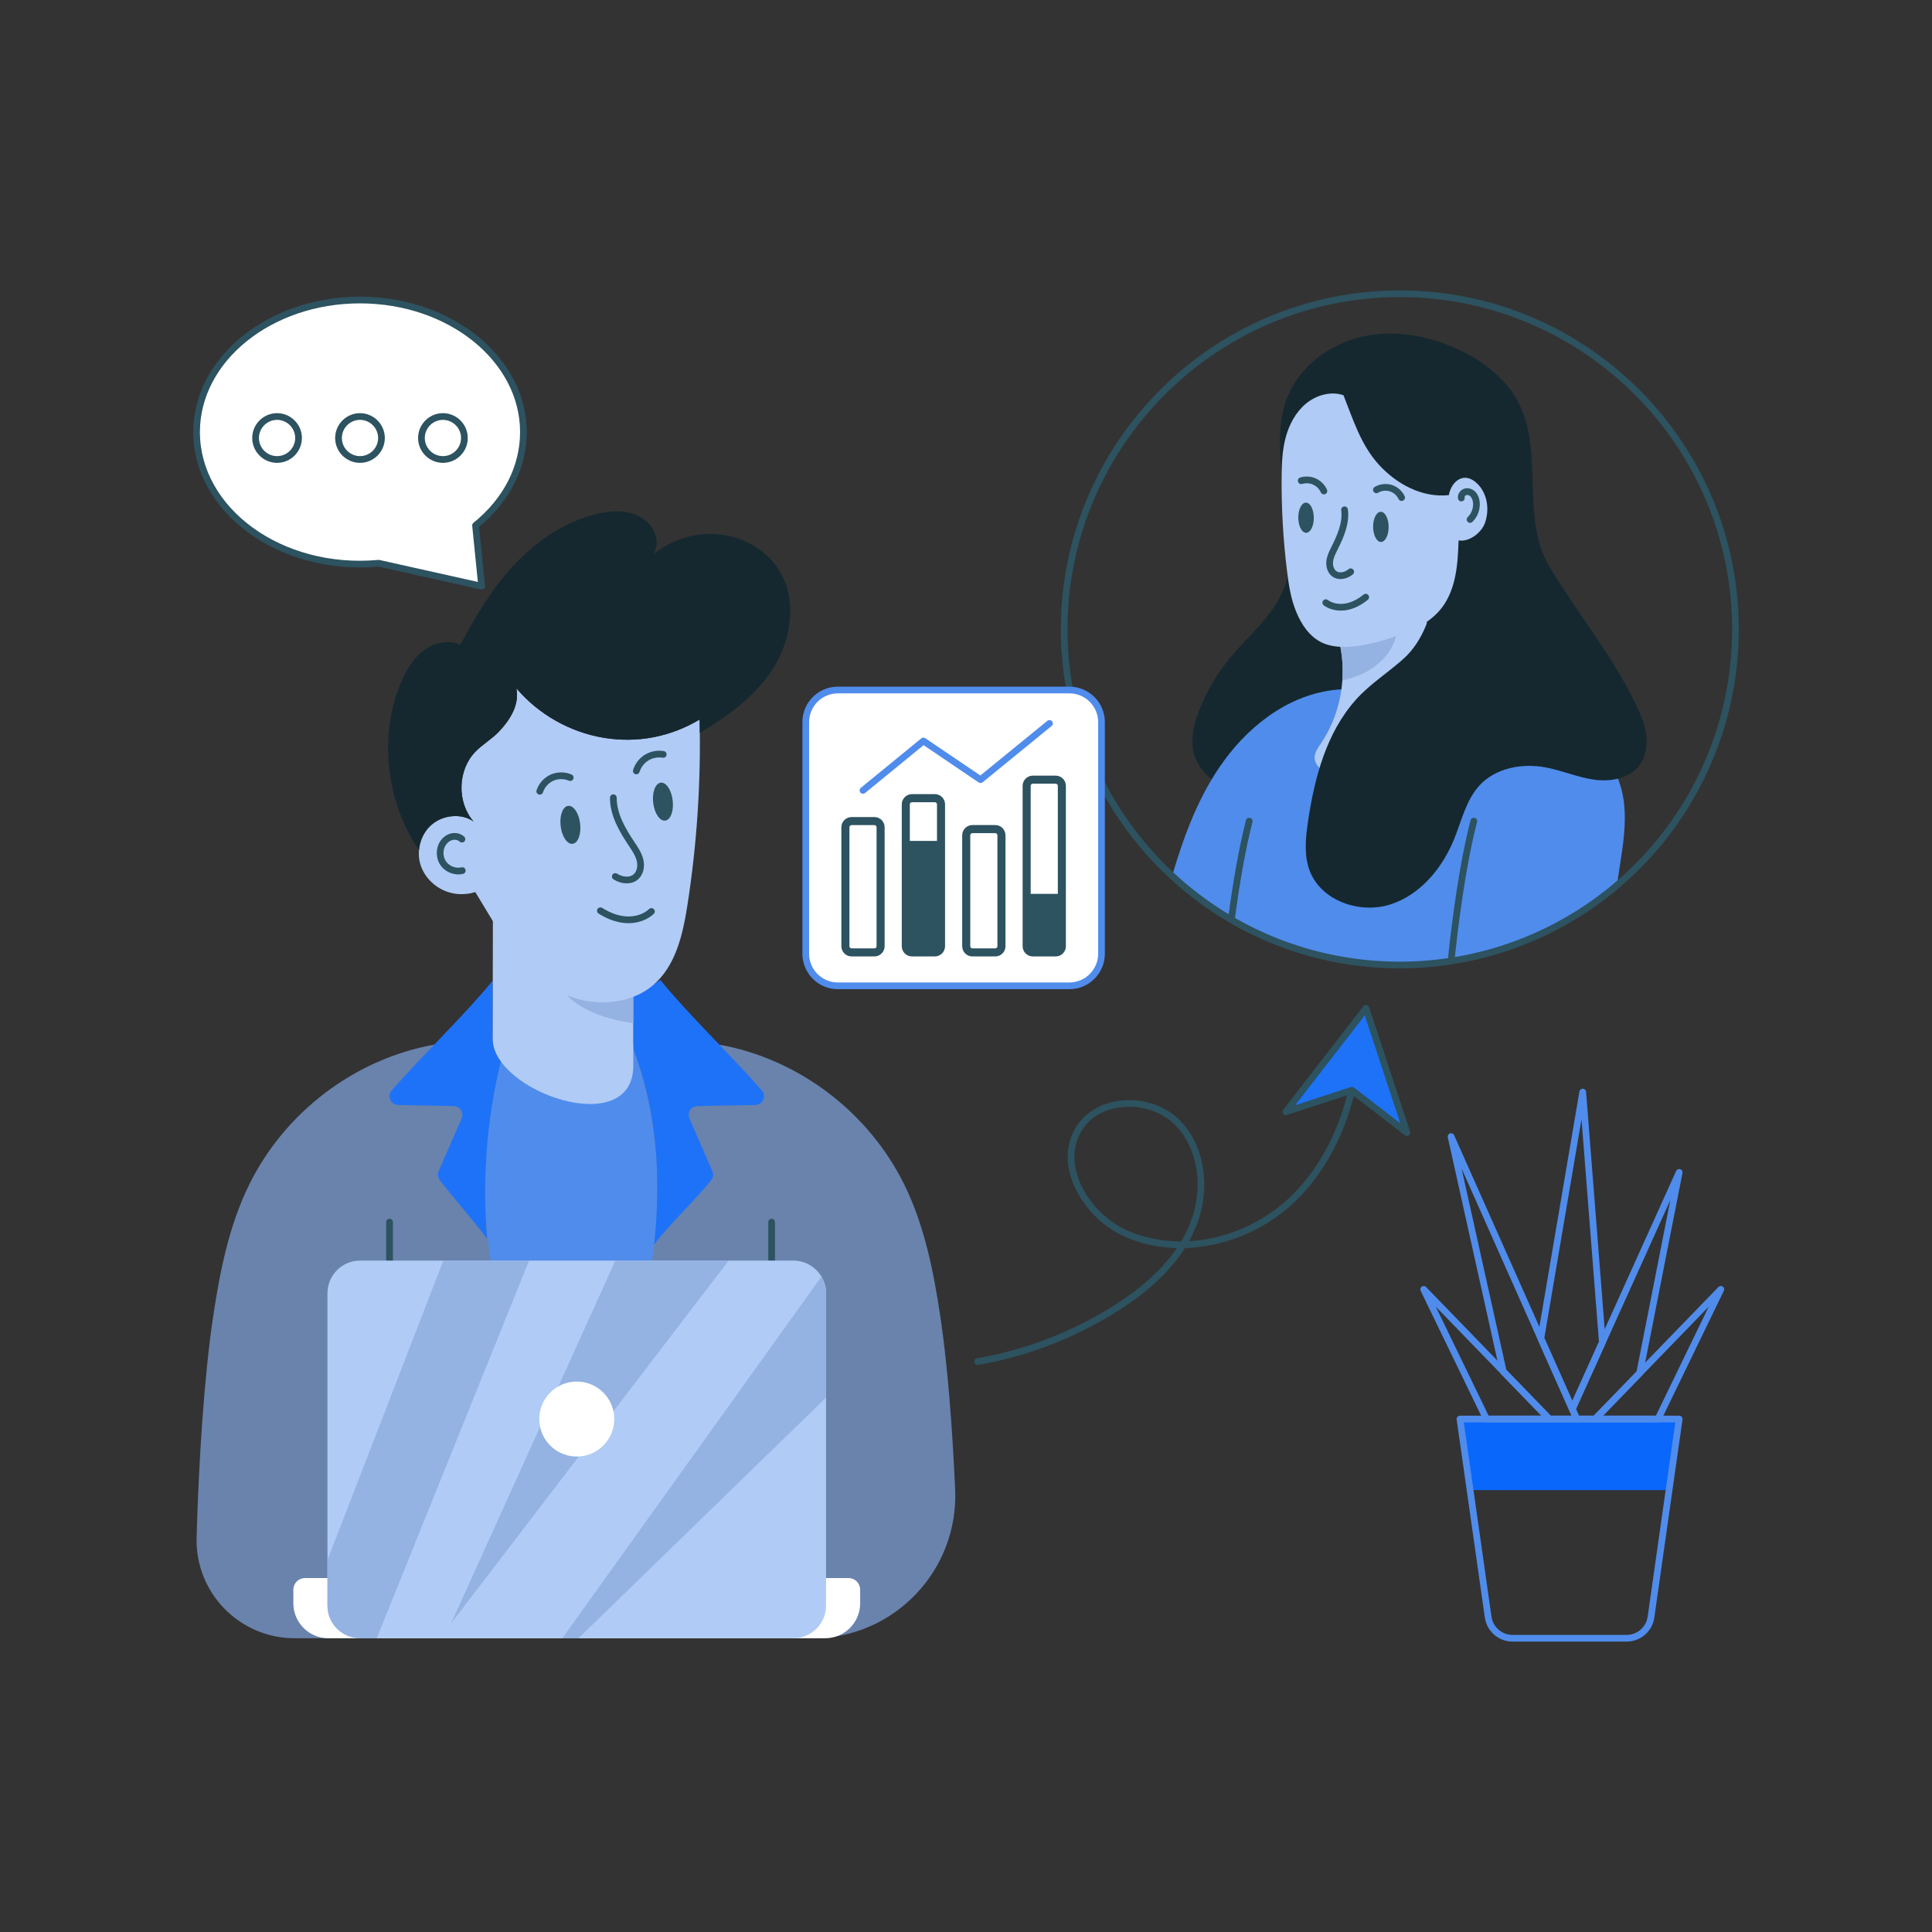 <svg xmlns="http://www.w3.org/2000/svg" viewBox="0 0 2500 2500" id="Consultation"><rect x="0" y="0" width="2500" height="2500" fill="#333333" stroke="none"/><g fill="#000000" class="color000000 svgShape"><g fill="#000000" class="color000000 svgShape"><path fill="#2d5260" d="M1265.04,1766.23c-2.07,0-3.91-1.49-4.27-3.61c-0.41-2.36,1.18-4.61,3.54-5.02   c62.35-10.75,123.55-34.34,176.99-68.21c36.44-23.11,63.38-47.64,81.53-74.38c-25.97-0.6-51.2-6.4-73.68-17.79   c-29.95-15.18-55.04-44.87-63.91-75.64c-6.54-22.68-4.22-44.3,6.71-62.51c11.35-18.91,32.01-31.58,56.67-34.77   c28.47-3.68,58.01,5.65,77.12,24.31c33.76,32.98,42.32,91.03,20.82,141.18c-2.37,5.53-5.05,10.97-8.03,16.32   c46.83-2.74,94.78-22.66,131.05-57.36c52.11-49.85,82.93-128.09,84.57-214.66c0.04-2.4,1.96-4.37,4.42-4.26   c2.4,0.05,4.31,2.03,4.26,4.42c-1.68,88.86-33.48,169.33-87.25,220.78c-39.23,37.53-91.64,58.44-142.34,59.96   c-18.83,29.67-47.63,56.6-87.3,81.75c-54.4,34.48-116.7,58.5-180.17,69.44C1265.54,1766.21,1265.29,1766.23,1265.04,1766.23z    M1461.05,1432.19c-3.77,0-7.54,0.24-11.31,0.72c-22.34,2.88-40.22,13.76-50.34,30.63c-9.66,16.09-11.67,35.33-5.82,55.64   c8.24,28.57,31.59,56.17,59.49,70.3c22.84,11.57,48.72,16.73,75.23,16.96c3.93-6.55,7.35-13.23,10.27-20.06   c20.12-46.93,12.35-101.02-18.91-131.54C1504.93,1440.42,1483.21,1432.19,1461.05,1432.19z" class="color362d60 svgShape"></path></g><g fill="#000000" class="color000000 svgShape"><polygon fill="#1e72f7" points="1820.55 1465.6 1749.34 1410.73 1663.88 1438.65 1767.56 1304.8" class="colorf7ea1e svgShape"></polygon></g><g fill="#000000" class="color000000 svgShape"><path fill="#6983ad" d="M561.84,1351.78c-102.56,18.43-192.75,86.99-239.02,180.36c-26.54,53.56-38.27,113.14-47.13,172.25   c-11.44,76.33-18.54,186.05-21.3,285.08c-1.99,71.45,55.4,130.41,126.88,130.41h670.62c105.09,0,188.77-87.76,184.06-192.75   c-3.61-80.59-9.96-162.18-19.04-222.74c-8.86-59.12-20.58-118.69-47.13-172.25c-46.27-93.37-136.45-161.93-239.02-180.36" class="color8069ad svgShape"></path></g><g fill="#000000" class="color000000 svgShape"><path fill="#ffffff" d="M1113.03,2057.02v17.59c0,25.01-20.27,45.28-45.28,45.28H424.87c-25.01,0-45.28-20.27-45.28-45.28v-17.59   c0-8.3,6.73-15.02,15.02-15.02h703.41C1106.31,2041.99,1113.03,2048.72,1113.03,2057.02z" class="colorffffff svgShape"></path></g><g fill="#000000" class="color000000 svgShape"><path fill="#2d5260" d="M504.06,1635.54c-2.4,0-4.34-1.94-4.34-4.34v-49.84c0-2.4,1.94-4.34,4.34-4.34c2.4,0,4.34,1.94,4.34,4.34   v49.84C508.4,1633.6,506.46,1635.54,504.06,1635.54z" class="color362d60 svgShape"></path></g><g fill="#000000" class="color000000 svgShape"><path fill="#2d5260" d="M998.49,1635.54c-2.4,0-4.34-1.94-4.34-4.34v-49.84c0-2.4,1.94-4.34,4.34-4.34s4.34,1.94,4.34,4.34v49.84   C1002.83,1633.6,1000.89,1635.54,998.49,1635.54z" class="color362d60 svgShape"></path></g><g fill="#000000" class="color000000 svgShape"><path fill="#508ceb" d="M640.9,1664.57c-19.82-96.41-18.05-190.53,7.2-291.2l171.36-16.31c34.94,96.16,40.42,207.77,17.64,307.51   H640.9z" class="color50c7eb svgShape"></path></g><g fill="#000000" class="color000000 svgShape"><path fill="#1e72f7" d="M637.5,1269.06l-0.02,74.91c0.26,11.07,3.89,20.84,10.61,29.39c-19.21,79.04-23.92,155.28-17.81,229.41   c-20.14-26.76-41.05-49.5-61.29-75.75c-2.54-3.29-3.05-7.8-1.37-11.6c10.09-22.9,19.7-45.28,29.69-68.07   c3.2-7.3-1.84-15.59-9.8-15.94c-19.98-0.9-50.42-0.87-72.38-1.59c-9.59-0.31-14.58-11.59-8.26-18.81   C548.09,1363.84,598.96,1316.04,637.5,1269.06z" class="colorf7ea1e svgShape"></path></g><g fill="#000000" class="color000000 svgShape"><path fill="#1e72f7" d="M892.13,1447.36c9.98,22.77,19.58,45.13,29.66,68.01c1.69,3.83,1.23,8.32-1.38,11.59   c-21.65,27.14-53.7,56.58-73.87,83.39c8.86-86.65,4.07-171.61-27.08-253.3v-70.52c12.11-3.83,23.22-10.23,34.91-18.45   c38.54,46.99,90.04,95.58,131.4,142.91c6.29,7.2,1.36,18.5-8.19,18.81c-22.78,0.74-54.91,0.7-75.6,1.62   C894,1431.77,888.92,1440.04,892.13,1447.36z" class="colorf7ea1e svgShape"></path></g><g fill="#000000" class="color000000 svgShape"><polygon fill="#0967fb" points="2159.77 1928.17 2172.86 1836.23 1889.2 1836.23 1902.28 1928.17" class="color04a4bf svgShape"></polygon></g><g fill="#000000" class="color000000 svgShape"><path fill="#508ceb" d="M2104.94,2124.23h-147.83c-17.85,0-33.21-13.33-35.73-31.01c0,0,0,0,0,0l-36.48-256.38   c-0.18-1.25,0.19-2.51,1.02-3.46c0.82-0.95,2.02-1.5,3.28-1.5h283.66c1.26,0,2.46,0.55,3.28,1.5c0.82,0.95,1.19,2.21,1.02,3.46   l-36.48,256.38C2138.16,2110.9,2122.8,2124.23,2104.94,2124.23z M1929.97,2091.99c1.91,13.43,13.58,23.55,27.13,23.55h147.83   c13.56,0,25.22-10.12,27.13-23.54l35.77-251.43H1894.2L1929.97,2091.99z" class="color50c7eb svgShape"></path></g><g fill="#000000" class="color000000 svgShape"><path fill="#508ceb" d="M2004.84,1840.57h-81.31c-1.67,0-3.18-0.95-3.91-2.45l-81.31-167.83c-0.93-1.92-0.33-4.23,1.42-5.45   c1.74-1.22,4.12-1,5.61,0.54l162.62,167.83c1.21,1.25,1.56,3.11,0.88,4.72C2008.15,1839.52,2006.58,1840.57,2004.84,1840.57z    M1926.25,1831.88h68.33l-136.66-141.04L1926.25,1831.88z" class="color50c7eb svgShape"></path></g><g fill="#000000" class="color000000 svgShape"><path fill="#508ceb" d="M2040.28,1840.57h-35.45c-1.17,0-2.3-0.47-3.12-1.32l-59.58-61.46c-0.56-0.58-0.95-1.3-1.12-2.08   l-67.59-304.03c-0.48-2.18,0.76-4.37,2.88-5.07c2.11-0.69,4.42,0.32,5.33,2.36l162.62,365.49c0.6,1.34,0.48,2.9-0.33,4.13   C2043.12,1839.83,2041.75,1840.57,2040.28,1840.57z M2006.66,1831.88h26.92l-142.29-319.81l57.92,260.56L2006.66,1831.88z" class="color50c7eb svgShape"></path></g><g fill="#000000" class="color000000 svgShape"><path fill="#508ceb" d="M2145.43,1840.57h-81.31c-1.74,0-3.32-1.05-4-2.65c-0.68-1.6-0.33-3.46,0.88-4.72l162.62-167.83   c1.49-1.53,3.86-1.75,5.61-0.54c1.75,1.22,2.35,3.53,1.42,5.45l-81.31,167.83C2148.61,1839.62,2147.1,1840.57,2145.43,1840.57z    M2074.38,1831.88h68.33l68.33-141.04L2074.38,1831.88z" class="color50c7eb svgShape"></path></g><g fill="#000000" class="color000000 svgShape"><path fill="#508ceb" d="M2064.13,1840.57h-23.86c-1.72,0-3.27-1.01-3.97-2.58l-5.74-12.92c-0.5-1.13-0.5-2.42,0.01-3.55   l138.32-306.25c0.91-2.01,3.18-3.03,5.28-2.35c2.1,0.67,3.36,2.81,2.94,4.97l-51.13,259.75c-0.16,0.82-0.56,1.58-1.14,2.19   l-57.59,59.42C2066.43,1840.09,2065.31,1840.57,2064.13,1840.57z M2043.1,1831.88h19.19l55.42-57.17l43.62-221.58l-122.03,270.19   L2043.1,1831.88z" class="color50c7eb svgShape"></path></g><g fill="#000000" class="color000000 svgShape"><path fill="#508ceb" d="M2034.53,1827.65c0,0-0.01,0-0.01,0c-1.71,0-3.26-1.01-3.96-2.58l-40.7-91.39c-0.35-0.78-0.46-1.65-0.32-2.5   l54.22-318.78c0.37-2.16,2.34-3.73,4.48-3.61c2.19,0.1,3.96,1.82,4.13,4l25.4,323.91c0.06,0.73-0.07,1.46-0.37,2.13l-38.93,86.25   C2037.79,1826.65,2036.24,1827.65,2034.53,1827.65z M1998.34,1731.35l36.22,81.34l34.48-76.41l-22.57-287.88L1998.34,1731.35z" class="color50c7eb svgShape"></path></g><g fill="#000000" class="color000000 svgShape"><path fill="#b0cbf5" d="M819.49,1285.97v92.89c0,96.9-181.99,34.05-181.99-34.92l0.29-152.75l180.67,94.27L819.49,1285.97z" class="colorf5b0bd svgShape"></path></g><g fill="#000000" class="color000000 svgShape"><path fill="#b0cbf5" d="M1068.92,1673.52v404.08c0,23.35-18.97,42.25-42.32,42.25H466.03c-23.42,0-42.32-18.9-42.32-42.25v-404.08   c0-23.35,18.9-42.32,42.32-42.32h560.57c15.43,0,28.98,8.34,36.34,20.71C1066.77,1658.24,1068.92,1665.6,1068.92,1673.52z" class="colorf5b0bd svgShape"></path></g><g fill="#000000" class="color000000 svgShape"><path fill="#94b2e2" d="M684.57,1631.21L487.5,2119.86h-21.47c-23.42,0-42.32-18.9-42.32-42.25v-58.79l149.96-387.61H684.57z" class="colore294ae svgShape"></path></g><g fill="#000000" class="color000000 svgShape"><polygon fill="#94b2e2" points="942.87 1631.21 583.88 2100.4 796.31 1631.21" class="colore294ae svgShape"></polygon></g><g fill="#000000" class="color000000 svgShape"><path fill="#94b2e2" d="M1068.92,1673.52v134.95l-320.35,311.38h-20.85l335.22-467.94   C1066.77,1658.24,1068.92,1665.6,1068.92,1673.52z" class="colore294ae svgShape"></path></g><g fill="#000000" class="color000000 svgShape"><circle cx="746.31" cy="1836.23" r="48.52" fill="#ffffff" transform="rotate(-80.781 746.338 1836.222)" class="colorffffff svgShape"></circle></g><g fill="#000000" class="color000000 svgShape"><path fill="#94b2e2" d="M819.49,1285.97v37.99c-21-2.92-41.78-8.02-60.52-17.79c-23.11-12.1-43.09-32.23-50.24-57.38   c32.15,22.16,70.65,35,109.73,36.67L819.49,1285.97z" class="colore294ae svgShape"></path></g><g fill="#000000" class="color000000 svgShape"><path fill="#b0cbf5" d="M673.64,1251.38c23.92,20.33,51.7,37.18,82.48,43.33c30.79,6.16,64.89,0.48,88.86-19.79   c29.39-24.86,38.64-65.71,44.56-103.75c12.34-79.35,17.62-159.8,15.74-240.08c-37.9,22.57-80.82,30.81-124.33,23.56   c-43.51-7.25-84.21-30.35-112.74-63.99c4.2,21-7.94,40.76-22.74,56.23c-9.31,9.73-21.38,16.48-30.68,26.22   c-22.72,23.79-23.63,65.13-1.99,89.9c-15.55-10.92-38.53-8.62-53.31,3.32c-14.78,11.94-20.92,33.19-15.72,51.46   c5.2,18.27,21.03,32.85,39.45,37.51c10.42,2.63,21.57,2.29,31.81-0.98" class="colorf5b0bd svgShape"></path></g><g fill="#000000" class="color000000 svgShape"><path fill="#15282f" d="M997.92,868.82c-22.98,33.94-57.03,58.47-92.43,79.65c0.1-5.83-0.09-11.62-0.18-17.4   c-37.92,22.58-80.85,30.85-124.37,23.57c-43.52-7.28-84.21-30.34-112.74-63.99c4.21,21.02-7.9,40.76-22.73,56.2   c-9.29,9.81-21.41,16.48-30.7,26.3c-22.68,23.76-23.63,65.09-1.98,89.87c-15.56-10.93-38.54-8.61-53.3,3.27   c-9.04,7.3-14.82,17.99-16.81,29.44l-0.02,0.09l-0.51,4.13c-42.33-61.55-52.54-148.15-23.26-216.83   c6.63-15.57,15.41-30.87,28.89-41.14c13.48-10.27,32.36-14.77,47.75-7.62c20.25-37.16,41.38-73.61,70.56-104.29   c29.19-30.76,65.68-55.6,106.93-65.26c14.66-3.4,30.17-4.82,44.51-0.5c14.44,4.24,27.54,15.11,31.23,29.64   c1.98,7.56,0.81,15.86-2.85,22.72c21.49-16.38,46.74-25.98,74.48-25.74c34.7,0.17,69.69,17.67,87.95,47.25   C1032.5,777.48,1023.76,830.53,997.92,868.82z" class="color1e1238 svgShape"></path></g><g fill="#000000" class="color000000 svgShape"><path fill="#2d5260" d="M811.08,1143.06c-6.2,0-12.44-2.12-17.22-5.19c-2.02-1.3-2.61-3.98-1.31-6c1.29-2.02,3.98-2.61,6-1.31   c6.3,4.04,15.62,5.65,21.25,0.9c4.82-4.06,5.56-11.68,4.16-17.42c-1.63-6.7-5.79-12.93-9.81-18.96   c-12.27-18.4-24.95-39.39-24.83-62.85c0.01-2.39,1.95-4.32,4.34-4.32c0.01,0,0.01,0,0.02,0c2.4,0.01,4.33,1.96,4.32,4.36   c-0.1,21.02,11.81,40.66,22.99,57.42c4.82,7.22,9.42,14.11,11.41,22.3c2.48,10.18-0.27,20.43-7,26.11   C821.23,1141.63,816.17,1143.06,811.08,1143.06z" class="color362d60 svgShape"></path></g><g fill="#000000" class="color000000 svgShape"><path fill="#2d5260" d="M750.68,1065.84c1.58,13.6-2.78,25.25-9.75,26.06c-6.98,0.81-13.89-9.54-15.47-23.13   c-1.58-13.6,2.79-25.16,9.76-25.98C742.2,1041.99,749.1,1052.24,750.68,1065.84z" class="color362d60 svgShape"></path></g><g fill="#000000" class="color000000 svgShape"><path fill="#2d5260" d="M870.46,1035.83c1.58,13.6-2.78,25.25-9.75,26.06c-6.98,0.81-13.89-9.54-15.47-23.13   c-1.58-13.6,2.79-25.16,9.76-25.98S868.88,1022.23,870.46,1035.83z" class="color362d60 svgShape"></path></g><g fill="#000000" class="color000000 svgShape"><path fill="#2d5260" d="M823.4,1001.94c-0.42,0-0.85-0.06-1.27-0.19c-2.29-0.7-3.58-3.13-2.88-5.43c2.48-8.09,8.03-15.27,15.25-19.7   c7.21-4.42,16.13-6.14,24.46-4.69c2.36,0.41,3.95,2.66,3.54,5.02c-0.41,2.36-2.69,3.94-5.02,3.54c-6.28-1.09-13,0.2-18.43,3.53   c-5.44,3.34-9.62,8.75-11.49,14.84C826.98,1000.74,825.26,1001.94,823.4,1001.94z" class="color362d60 svgShape"></path></g><g fill="#000000" class="color000000 svgShape"><path fill="#2d5260" d="M698.47,1028.29c-0.44,0-0.89-0.07-1.33-0.21c-2.28-0.74-3.54-3.18-2.81-5.47   c2.85-8.86,9.62-16.43,18.11-20.24c8.49-3.82,18.64-3.85,27.16-0.11c2.2,0.97,3.19,3.53,2.23,5.73c-0.97,2.19-3.53,3.18-5.73,2.23   c-6.3-2.78-13.81-2.74-20.1,0.08c-6.28,2.83-11.29,8.42-13.4,14.98C702.01,1027.12,700.3,1028.29,698.47,1028.29z" class="color362d60 svgShape"></path></g><g fill="#000000" class="color000000 svgShape"><path fill="#2d5260" d="M813.3,1194.6c-1.16,0-2.33-0.04-3.5-0.11c-11.51-0.72-23.34-4.87-35.19-12.31   c-2.03-1.28-2.64-3.96-1.37-5.99c1.28-2.03,3.96-2.64,5.99-1.37c10.6,6.67,21.07,10.37,31.11,11c11.52,0.72,22.27-2.77,29.63-9.57   c1.76-1.62,4.51-1.51,6.14,0.25c1.63,1.76,1.52,4.51-0.25,6.14C837.53,1190.33,825.81,1194.6,813.3,1194.6z" class="color362d60 svgShape"></path></g><g fill="#000000" class="color000000 svgShape"><path fill="#2d5260" d="M593.13,1131.49c-8.76,0-17.53-4.22-22.72-11.33c-6.4-8.77-6.95-21.38-1.34-30.67   c3.24-5.36,8.26-9.31,13.78-10.84c6.42-1.78,13.24-0.23,17.83,4.01c1.76,1.63,1.87,4.38,0.24,6.14c-1.63,1.76-4.38,1.87-6.14,0.24   c-2.36-2.18-6.13-2.97-9.62-2.02c-3.4,0.94-6.56,3.48-8.66,6.96c-3.85,6.38-3.48,15.03,0.92,21.05c4.39,6.02,12.54,9.02,19.77,7.3   c2.32-0.58,4.67,0.89,5.23,3.22c0.56,2.33-0.89,4.68-3.22,5.23C597.21,1131.26,595.17,1131.49,593.13,1131.49z" class="color362d60 svgShape"></path></g><g fill="#000000" class="color000000 svgShape"><g fill="#000000" class="color000000 svgShape"><path fill="#15282f" d="M1666.76,713.87c5.65,26.81-5.64,54.6-21.73,76.78c-16.1,22.17-36.92,40.47-54.26,61.68    c-16.59,20.3-29.93,43.25-39.36,67.71c-6.63,17.21-11.35,36.12-6.82,54c5.69,22.47,25.33,39.3,46.93,47.73    c21.59,8.43,45.19,9.81,68.34,11.09c44.03,2.44,91.11,4.17,128.87-18.61c41.64-25.13,62.54-76.45,60.98-125.05    c-1.57-48.6-22.52-94.68-48.89-135.54c-24.09-37.32-54.02-72.36-93.36-92.98" class="color1e1238 svgShape"></path></g><g fill="#000000" class="color000000 svgShape"><path fill="#508ceb" d="M2096.29,1119.15c-1.36,8.88-2.72,17.68-4.08,26.56c-75.73,64.28-173.8,103-280.88,103    c-113.67,0-217.24-43.74-294.62-115.24c15.46-52.75,34.86-104.94,67.21-149.17c36.43-49.89,90.12-88.9,151.82-92.27l332.85,79.67    c20.11,16.82,30.35,43.16,33.07,69.22C2104.31,1067.04,2100.3,1093.24,2096.29,1119.15z" class="color50c7eb svgShape"></path></g><g fill="#000000" class="color000000 svgShape"><path fill="#2d5260" d="M1877.69,1247.97c-0.15,0-0.3-0.01-0.45-0.02c-2.39-0.25-4.12-2.38-3.87-4.77    c5.38-51.71,14.87-125.22,29.54-181.73c0.6-2.33,2.99-3.72,5.29-3.11c2.32,0.6,3.72,2.97,3.11,5.29    c-14.53,56-23.95,129.04-29.31,180.45C1881.77,1246.31,1879.89,1247.97,1877.69,1247.97z" class="color362d60 svgShape"></path></g><g fill="#000000" class="color000000 svgShape"><path fill="#2d5260" d="M1593.38,1194.43c-0.19,0-0.38-0.01-0.57-0.04c-2.38-0.31-4.05-2.49-3.74-4.87    c6.77-51.38,14.59-94.47,23.22-128.07c0.6-2.32,2.97-3.71,5.29-3.12c2.32,0.6,3.72,2.97,3.12,5.29    c-8.55,33.26-16.29,76-23.02,127.04C1597.39,1192.84,1595.52,1194.43,1593.38,1194.43z" class="color362d60 svgShape"></path></g><g fill="#000000" class="color000000 svgShape"><path fill="#b0cbf5" d="M1861.98,932.61c-5.45,18.22-17.97,33.64-32.44,45.98c-15.07,12.77-32.78,22.74-51.94,27.42    c-19.25,4.6-40.02,3.58-58.08-4.34c-9.11-4-18.31-11.33-18.39-21.29c0-6.73,4.26-12.69,8.09-18.31    c16.26-24.1,25.72-52.63,27.76-81.58c1.02-14.48,0.26-28.95-2.47-43.17c-1.53-8.52-3.75-16.86-6.73-25.04l110.36-28.61    c13.11,31.68,21.89,65.23,25.89,99.29C1865.98,899.57,1866.83,916.69,1861.98,932.61z" class="colorf5b0bd svgShape"></path></g><g fill="#000000" class="color000000 svgShape"><path fill="#94b2e2" d="M1807.82,814.42c-1.79,25.38-21.71,46.58-44.79,57.4c-8.43,3.92-17.12,6.64-26.06,8.69    c1.02-14.48,0.26-28.95-2.47-43.17C1760.3,835.88,1785.77,828.04,1807.82,814.42z" class="colore294ae svgShape"></path></g><g fill="#000000" class="color000000 svgShape"><path fill="#15282f" d="M1658.41,610.29c-3.18-32.13-4.49-67.26,7.75-97.14c16.34-39.89,55.05-68.35,97.14-77.66    s86.83-0.96,125.73,17.63c31.43,15.02,60.5,37.61,76.29,68.66c32.61,64.11,2.42,148.02,38.93,210    c35.62,60.46,81.27,114.95,111.79,178.14c6.19,12.83,12.03,26.08,14.02,40.18s-0.27,29.35-8.96,40.63    c-13.15,17.08-37.61,21.19-58.95,18.06c-21.33-3.13-41.44-12.02-62.65-15.87c-29.95-5.43-63.68,0.7-84.53,22.87    c-17.57,18.68-23.36,45.12-32.89,68.93c-15.36,38.38-44.25,73.62-83.73,85.87s-89.02-5.2-103.62-43.87    c-7.52-19.9-5.34-42.02-2.26-63.06c8.36-57.1,23.88-115.82,62.47-158.72c17.96-19.96,41.08-34.45,61.07-52.38    c51.81-46.5,46.52-144.15,33.29-167.52" class="color1e1238 svgShape"></path></g><g fill="#000000" class="color000000 svgShape"><path fill="#b0cbf5" d="M1921.98,675.45c-4.21,13.44-20.59,26.25-34.56,23.86c-0.6,15.33-1.19,30.31-4.17,45.3    c-2.89,15.07-8.35,29.89-17.71,42.07c-10.64,13.8-25.89,23.5-41.98,29.98c-16.18,6.47-78.63,31.67-113.43,14.65    c-15.92-7.79-26.4-23.67-33.04-40.11c-6.73-16.35-9.45-34.23-11.67-52.03c-4.94-40.11-7.32-80.73-6.98-121.43    c0.09-17.12,0.68-34.49,5.11-51.26c4.43-16.78,12.94-33.04,26.48-44.28c13.54-11.16,32.53-16.35,48.45-10.73    c12.6,31.85,22.57,64.29,45.64,89.67c22.99,25.38,56.63,43.34,90.69,39.51c3.14-17.61,19.8-32.27,37.57-14.06    C1922.28,636.71,1928.39,655.01,1921.98,675.45z" class="colorf5b0bd svgShape"></path></g></g><g fill="#000000" class="color000000 svgShape"><path fill="#2d5260" d="M1734.47,749.32c-3.34,0-6.67-0.83-9.69-2.79c-6.12-3.99-9.43-12.1-8.44-20.66   c0.78-6.77,3.74-12.68,6.61-18.39c7.33-14.62,14.7-31.04,12.6-47.24c-0.31-2.38,1.37-4.56,3.75-4.86   c2.34-0.32,4.55,1.37,4.86,3.75c2.41,18.64-5.54,36.48-13.19,51.74c-2.9,5.79-5.39,10.76-6,16.01c-0.51,4.36,0.71,9.88,4.55,12.38   c4.49,2.93,11.19,0.86,15.49-2.71c1.85-1.54,4.58-1.28,6.12,0.56c1.53,1.84,1.28,4.58-0.56,6.12   C1746.39,746.69,1740.43,749.32,1734.47,749.32z" class="color362d60 svgShape"></path></g><g fill="#000000" class="color000000 svgShape"><path fill="#2d5260" d="M1776.82,681.82c0.09,10.81,4.64,19.53,10.19,19.49s9.96-8.83,9.88-19.64c-0.09-10.81-4.64-19.46-10.19-19.41   S1776.73,671.01,1776.82,681.82z" class="color362d60 svgShape"></path></g><g fill="#000000" class="color000000 svgShape"><path fill="#2d5260" d="M1679.98,669.97c0.09,10.81,4.64,19.53,10.19,19.49s9.96-8.83,9.88-19.64c-0.09-10.81-4.64-19.46-10.19-19.41   S1679.9,659.15,1679.98,669.97z" class="color362d60 svgShape"></path></g><g fill="#000000" class="color000000 svgShape"><path fill="#2d5260" d="M1713.16,639.75c-1.66,0-3.24-0.95-3.97-2.57c-1.97-4.4-5.62-8.07-10-10.06c-4.39-1.99-9.54-2.33-14.15-0.93   c-2.29,0.71-4.72-0.59-5.42-2.89s0.59-4.72,2.89-5.42c6.6-2.02,13.99-1.53,20.28,1.33c6.28,2.86,11.5,8.11,14.33,14.41   c0.98,2.19,0,4.76-2.19,5.74C1714.36,639.63,1713.75,639.75,1713.16,639.75z" class="color362d60 svgShape"></path></g><g fill="#000000" class="color000000 svgShape"><path fill="#2d5260" d="M1813.67,648.23c-1.64,0-3.21-0.93-3.94-2.51c-2.19-4.7-6.45-8.42-11.41-9.95   c-4.96-1.52-10.58-0.85-15.03,1.81c-2.06,1.23-4.73,0.56-5.95-1.5s-0.56-4.73,1.5-5.95c6.53-3.9,14.77-4.89,22.04-2.65   c7.27,2.24,13.52,7.7,16.73,14.59c1.01,2.17,0.06,4.76-2.11,5.77C1814.91,648.1,1814.29,648.23,1813.67,648.23z" class="color362d60 svgShape"></path></g><g fill="#000000" class="color000000 svgShape"><path fill="#2d5260" d="M1735.01,790.12c-8.12,0-15.84-2.31-21.97-6.7c-1.95-1.4-2.4-4.11-1-6.06c1.39-1.95,4.11-2.4,6.06-1   c6.24,4.47,14.79,6.1,23.47,4.46c7.67-1.45,15.38-5.31,22.91-11.47c1.86-1.52,4.59-1.25,6.11,0.61c1.52,1.86,1.24,4.59-0.61,6.11   c-8.67,7.09-17.69,11.55-26.8,13.28C1740.44,789.86,1737.7,790.12,1735.01,790.12z" class="color362d60 svgShape"></path></g><g fill="#000000" class="color000000 svgShape"><path fill="#2d5260" d="M1902.25,676.56c-1.14,0-2.28-0.45-3.14-1.34c-1.66-1.73-1.6-4.48,0.13-6.14c5.07-4.86,7.65-12.21,6.76-19.18   c-0.28-2.17-1.03-5.2-3.01-7.32c-1.51-1.62-3.77-2.45-5.47-1.99c-1.35,0.35-2.53,1.89-2.31,2.99c0.49,2.35-1.02,4.65-3.37,5.13   c-2.33,0.49-4.65-1.02-5.13-3.37c-1.17-5.62,2.78-11.64,8.63-13.16c4.78-1.24,10.28,0.5,13.99,4.46   c2.82,3.02,4.65,7.22,5.29,12.15c1.25,9.65-2.34,19.83-9.36,26.57C1904.41,676.16,1903.33,676.56,1902.25,676.56z" class="color362d60 svgShape"></path></g><g fill="#000000" class="color000000 svgShape"><path fill="#2d5260" d="M1811.35,1253.08c-110.69,0-216.37-41.35-297.58-116.44c-23.87-22.03-45.24-46.69-63.52-73.28   c-40.6-58.74-66.37-127.11-74.54-197.71c-2-16.56-3.02-33.83-3.02-51.3c0-241.84,196.78-438.59,438.65-438.59   c241.87,0,438.65,196.75,438.65,438.59c0,129.06-56.48,251.03-154.97,334.64C2015.94,1216.11,1915.19,1253.08,1811.35,1253.08z    M1811.35,384.46c-237.09,0-429.97,192.85-429.97,429.9c0,17.12,0.99,34.03,2.96,50.27c8,69.21,33.26,136.22,73.06,193.8   c17.92,26.07,38.87,50.23,62.26,71.83c79.61,73.6,183.2,114.13,291.69,114.13c101.79,0,200.54-36.23,278.07-102.02   c96.54-81.95,151.9-201.5,151.9-328.01C2241.31,577.31,2048.43,384.46,1811.35,384.46z" class="color362d60 svgShape"></path></g><g fill="#000000" class="color000000 svgShape"><path fill="#ffffff" d="M254.34,559.09c0,94.38,94.64,170.87,211.45,170.87c8.22,0,16.38-0.39,24.33-1.12l133.14,29.73l-7.91-78.66   c38.28-30.91,61.95-73.6,61.95-120.82c0-94.38-94.71-170.87-211.51-170.87S254.34,464.71,254.34,559.09z" class="colorffffff svgShape"></path><path fill="#2d5260" d="M623.27,762.91c-0.32,0-0.63-0.03-0.95-0.11l-132.48-29.58C359.68,744.7,250,662.1,250,559.09   c0-96.61,96.8-175.21,215.79-175.21c119.02,0,215.86,78.6,215.86,175.21c0,46.28-21.91,89.77-61.74,122.71l7.68,76.34   c0.14,1.39-0.4,2.76-1.44,3.68C625.35,762.53,624.32,762.91,623.27,762.91z M490.13,724.5c0.32,0,0.63,0.03,0.95,0.11   l127.27,28.42l-7.31-72.68c-0.15-1.46,0.45-2.89,1.59-3.81c38.91-31.43,60.34-73.13,60.34-117.44   c0-91.82-92.94-166.53-207.17-166.53c-114.2,0-207.11,74.7-207.11,166.53c0,98.12,105.73,176.83,231.05,165.42   C489.87,724.5,490,724.5,490.13,724.5z" class="color362d60 svgShape"></path></g><g fill="#000000" class="color000000 svgShape"><path fill="#2d5260" d="M1820.55,1469.94c-0.94,0-1.87-0.3-2.65-0.9l-69.39-53.47l-83.28,27.21c-1.79,0.58-3.8-0.07-4.9-1.63   c-1.1-1.56-1.05-3.65,0.12-5.16l103.68-133.85c0.98-1.27,2.6-1.9,4.17-1.62c1.58,0.27,2.89,1.39,3.39,2.92l52.99,160.8   c0.6,1.81-0.06,3.8-1.62,4.91C1822.31,1469.68,1821.43,1469.94,1820.55,1469.94z M1749.34,1406.39c0.95,0,1.88,0.31,2.65,0.9   l60.01,46.24L1766,1313.91l-90.02,116.21l72.02-23.53C1748.43,1406.46,1748.89,1406.39,1749.34,1406.39z" class="color362d60 svgShape"></path></g><g fill="#000000" class="color000000 svgShape"><path fill="#ffffff" d="M1425.33,934.41v299.7c0,22.97-18.64,41.53-41.53,41.53h-249.05h-50.65c-22.89,0-41.45-18.56-41.45-41.53   v-81.48V934.41c0-22.97,18.56-41.53,41.45-41.53h299.7C1406.69,892.88,1425.33,911.44,1425.33,934.41z" class="colorffffff svgShape"></path><path fill="#508ceb" d="M1383.8,1279.99h-299.7c-25.25,0-45.8-20.58-45.8-45.88v-299.7c0-25.3,20.54-45.88,45.8-45.88h299.7   c25.3,0,45.88,20.58,45.88,45.88v299.7C1429.68,1259.41,1409.1,1279.99,1383.8,1279.99z M1084.1,897.22   c-20.46,0-37.11,16.68-37.11,37.19v299.7c0,20.51,16.65,37.19,37.11,37.19h299.7c20.51,0,37.19-16.68,37.19-37.19v-299.7   c0-20.51-16.68-37.19-37.19-37.19H1084.1z" class="color50c7eb svgShape"></path></g><g fill="#000000" class="color000000 svgShape"><g fill="#000000" class="color000000 svgShape"><g fill="#000000" class="color000000 svgShape"><path fill="#2d5260" d="M1131.48,1237.63h-29.53c-7.29,0-13.23-5.93-13.23-13.22v-153.92c0-7.29,5.93-13.23,13.23-13.23h29.53     c7.29,0,13.22,5.93,13.22,13.23v153.92C1144.7,1231.7,1138.77,1237.63,1131.48,1237.63z M1101.95,1067.68     c-1.54,0-2.8,1.26-2.8,2.8v153.92c0,1.54,1.26,2.8,2.8,2.8h29.53c1.54,0,2.8-1.26,2.8-2.8v-153.92c0-1.54-1.26-2.8-2.8-2.8     H1101.95z" class="color362d60 svgShape"></path></g><g fill="#000000" class="color000000 svgShape"><path fill="#2d5260" d="M1258.31,1237.63c-7.29,0-13.22-5.93-13.22-13.22v-143.57c0-7.29,5.93-13.22,13.22-13.22h29.52     c7.31,0,13.25,5.93,13.25,13.22v143.57c0,7.1-5.57,12.9-12.68,13.21L1258.31,1237.63z M1258.31,1078.06     c-1.54,0-2.79,1.25-2.79,2.79v143.57c0,1.54,1.25,2.79,2.79,2.79h29.87c1.27-0.06,2.48-1.32,2.48-2.79v-143.57     c0-1.54-1.27-2.79-2.82-2.79H1258.31z" class="color362d60 svgShape"></path></g><g fill="#000000" class="color000000 svgShape"><path fill="#2d5260" d="M1258.31,1236.76c-6.81,0-12.35-5.54-12.35-12.35v-143.57c0-6.81,5.54-12.35,12.35-12.35h29.52     c6.83,0,12.38,5.54,12.38,12.35v143.57c0,6.63-5.2,12.05-11.85,12.34L1258.31,1236.76z M1258.31,1077.19     c-2.02,0-3.66,1.64-3.66,3.66v143.57c0,2.02,1.64,3.66,3.66,3.66h29.87c1.79-0.08,3.35-1.69,3.35-3.66v-143.57     c0-2.02-1.66-3.66-3.69-3.66H1258.31z" class="color362d60 svgShape"></path></g><g fill="#000000" class="color000000 svgShape"><path fill="#2d5260" d="M1209.67,1237.63h-29.53c-7.31,0-13.25-5.93-13.25-13.22v-183.59c0-7.29,5.94-13.22,13.25-13.22h29.53     c7.29,0,13.22,5.93,13.22,13.22v183.59C1222.88,1231.7,1216.95,1237.63,1209.67,1237.63z M1180.14,1038.04     c-1.56,0-2.82,1.25-2.82,2.79v183.59c0,1.54,1.27,2.79,2.82,2.79h29.53c1.54,0,2.79-1.25,2.79-2.79v-183.59     c0-1.54-1.25-2.79-2.79-2.79H1180.14z" class="color362d60 svgShape"></path></g><g fill="#000000" class="color000000 svgShape"><path fill="#2d5260" d="M1172.1,1088.14v136.28c0,4.42,3.61,8,8.04,8h29.52c4.42,0,8-3.58,8-8v-136.28H1172.1z" class="color362d60 svgShape"></path></g><g fill="#000000" class="color000000 svgShape"><path fill="#2d5260" d="M1209.67,1236.76h-29.53c-6.83,0-12.38-5.54-12.38-12.35v-183.59c0-6.81,5.55-12.35,12.38-12.35h29.53     c6.81,0,12.35,5.54,12.35,12.35v183.59C1222.01,1231.23,1216.47,1236.76,1209.67,1236.76z M1180.14,1037.17     c-2.04,0-3.69,1.64-3.69,3.66v183.59c0,2.02,1.66,3.66,3.69,3.66h29.53c2.02,0,3.66-1.64,3.66-3.66v-183.59     c0-2.02-1.64-3.66-3.66-3.66H1180.14z" class="color362d60 svgShape"></path></g><g fill="#000000" class="color000000 svgShape"><path fill="#2d5260" d="M1366.03,1237.63h-29.53c-7.29,0-13.23-5.93-13.23-13.22v-207.51c0-7.29,5.93-13.23,13.23-13.23h29.53     c7.29,0,13.22,5.93,13.22,13.23v207.51C1379.26,1231.7,1373.33,1237.63,1366.03,1237.63z M1336.5,1014.09     c-1.54,0-2.8,1.26-2.8,2.8v207.51c0,1.54,1.26,2.8,2.8,2.8h29.53c1.54,0,2.8-1.26,2.8-2.8v-207.51c0-1.54-1.26-2.8-2.8-2.8     H1336.5z" class="color362d60 svgShape"></path></g><g fill="#000000" class="color000000 svgShape"><path fill="#2d5260" d="M1328.49,1156.66v67.75c0,4.43,3.59,8.01,8.01,8.01h29.53c4.43,0,8.01-3.59,8.01-8.01v-67.75H1328.49z" class="color362d60 svgShape"></path></g></g></g><g fill="#000000" class="color000000 svgShape"><polyline fill="#ffffff" points="1116.71 1022.78 1194.89 958.83 1268.82 1008.88 1358.02 936.11" class="colorffffff svgShape"></polyline><path fill="#508ceb" d="M1116.71,1027.12c-1.26,0-2.51-0.54-3.37-1.59c-1.52-1.86-1.25-4.59,0.61-6.11l78.18-63.96   c1.48-1.22,3.59-1.31,5.18-0.23l71.26,48.24l86.7-70.73c1.86-1.52,4.6-1.24,6.11,0.62c1.52,1.86,1.24,4.59-0.62,6.11l-89.2,72.77   c-1.48,1.21-3.59,1.31-5.18,0.23l-71.26-48.24l-75.67,61.91C1118.65,1026.8,1117.68,1027.12,1116.71,1027.12z" class="color50c7eb svgShape"></path></g><g fill="#000000" class="color000000 svgShape"><circle cx="358.52" cy="566.78" r="27.8" fill="#ffffff" class="colorffffff svgShape"></circle><path fill="#2d5260" d="M358.52,598.92c-17.72,0-32.14-14.42-32.14-32.14c0-17.72,14.42-32.14,32.14-32.14   c17.72,0,32.14,14.42,32.14,32.14C390.66,584.5,376.24,598.92,358.52,598.92z M358.52,543.32c-12.93,0-23.45,10.52-23.45,23.45   c0,12.93,10.52,23.45,23.45,23.45c12.93,0,23.45-10.52,23.45-23.45C381.97,553.85,371.45,543.32,358.52,543.32z" class="color362d60 svgShape"></path></g><g fill="#000000" class="color000000 svgShape"><circle cx="465.83" cy="566.78" r="27.8" fill="#ffffff" class="colorffffff svgShape"></circle><path fill="#2d5260" d="M465.83,598.92c-17.72,0-32.14-14.42-32.14-32.14c0-17.72,14.42-32.14,32.14-32.14s32.14,14.42,32.14,32.14   C497.97,584.5,483.55,598.92,465.83,598.92z M465.83,543.32c-12.93,0-23.45,10.52-23.45,23.45c0,12.93,10.52,23.45,23.45,23.45   s23.45-10.52,23.45-23.45C489.28,553.85,478.76,543.32,465.83,543.32z" class="color362d60 svgShape"></path></g><g fill="#000000" class="color000000 svgShape"><circle cx="573.14" cy="566.78" r="27.8" fill="#ffffff" class="colorffffff svgShape"></circle><path fill="#2d5260" d="M573.14,598.92c-17.72,0-32.14-14.42-32.14-32.14c0-17.72,14.42-32.14,32.14-32.14s32.14,14.42,32.14,32.14   C605.28,584.5,590.86,598.92,573.14,598.92z M573.14,543.32c-12.93,0-23.45,10.52-23.45,23.45c0,12.93,10.52,23.45,23.45,23.45   s23.45-10.52,23.45-23.45C596.59,553.85,586.07,543.32,573.14,543.32z" class="color362d60 svgShape"></path></g></g></svg>